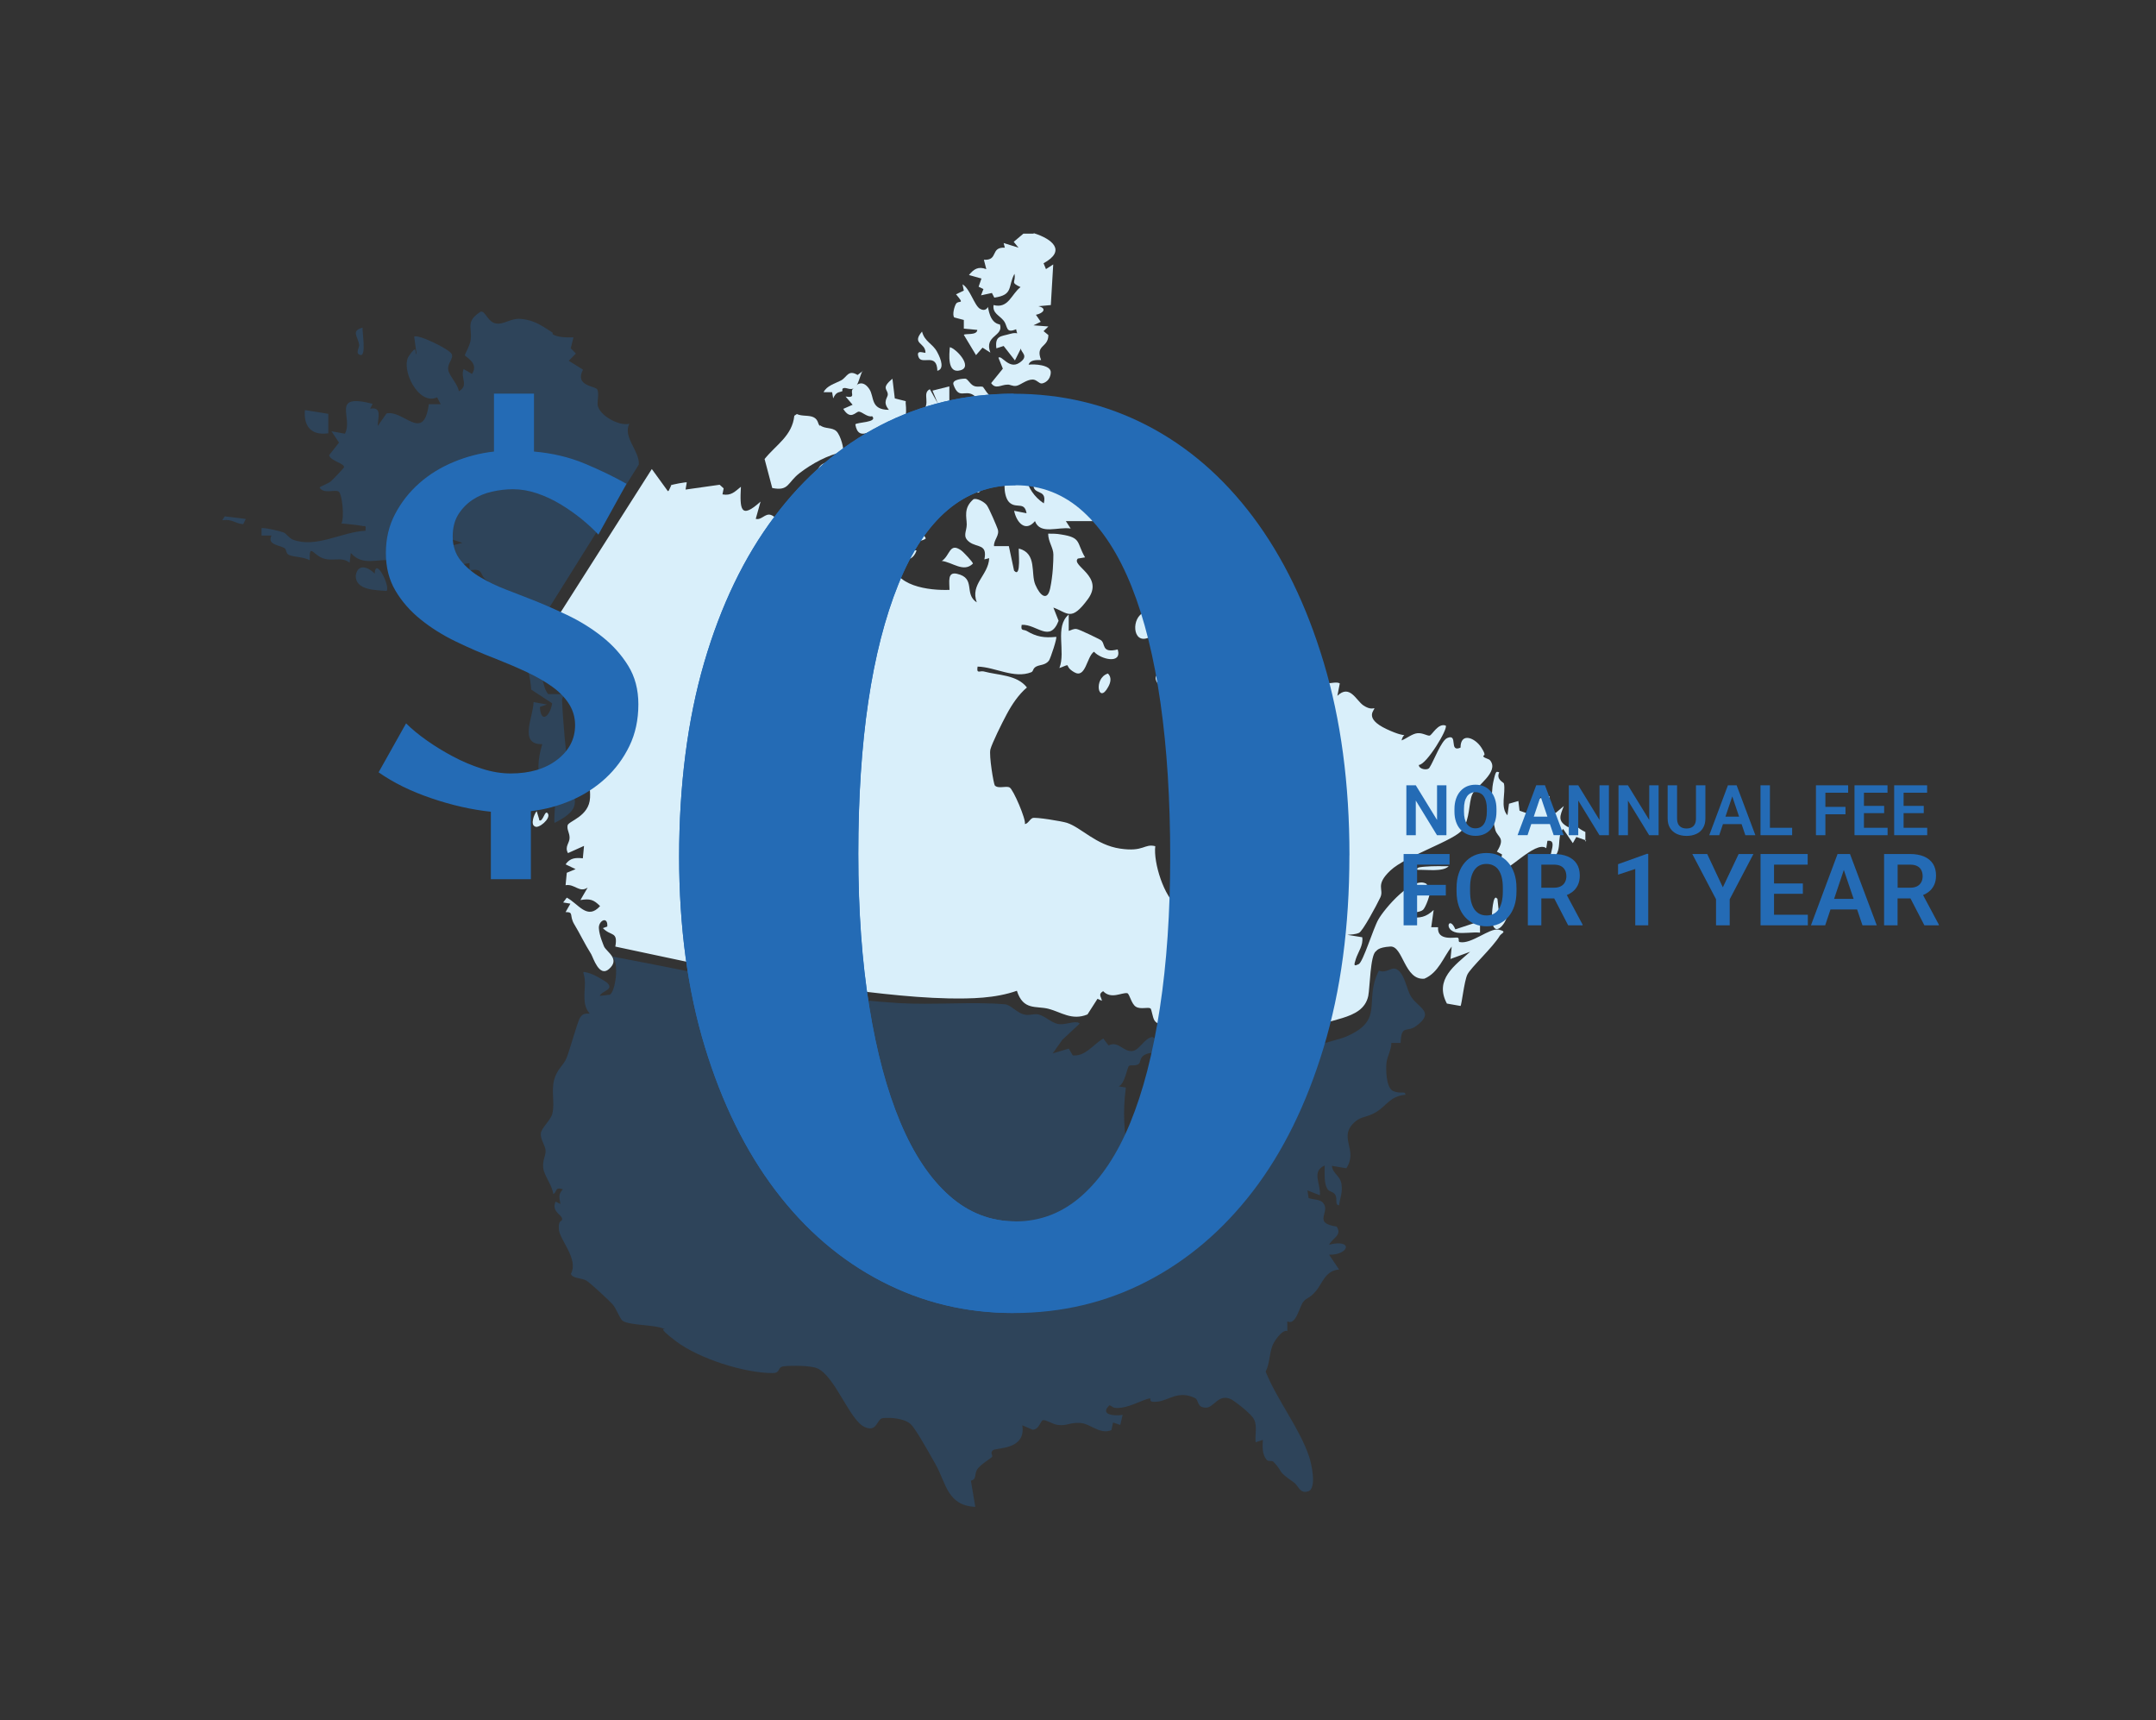 <?xml version="1.0" encoding="UTF-8"?>
<svg id="Layer_1" xmlns="http://www.w3.org/2000/svg" version="1.1" viewBox="0 0 430 343">
  <rect x="0" y="0" width="430" height="343" fill="#333333" stroke="none"/>
  <!-- Generator: Adobe Illustrator 29.2.1, SVG Export Plug-In . SVG Version: 2.1.0 Build 116)  -->
  <defs>
    <style>
      .st0, .st1 {
        fill: #246bb5;
      }

      .st2 {
        fill: #d9effa;
      }

      .st1 {
        opacity: .3;
      }
    </style>
  </defs>
  <path class="st2" d="M206.2,46.5c3.7,1.17,6.51,3.5,1.93,5.99l.48,1.17,1.45-.93-.48,8.1-2.49.23c1.77.39,1.04,1.4-.48,1.71l.96,1.4-1.45.7,2.97.23-.96.93.96.78c0,2.57-2.65,1.87-1.45,4.98-.88,0-2.17-.08-2.49.93,1.04-.16,4.5,0,4.42,1.56-.08,1.56-1.21,2.1-1.77,2.18-.56.08-1.04-.78-1.85-.78-1.21,0-2.41,1.09-3.21,1.25-.8.16-1.29-.31-1.85-.23-1.21,0-2.33,1.01-3.21-.31l2.33-2.88-.88-2.18c.64-.62,2.09,2.41,4.18,1.01,2.09-1.4.16-2.1.32-2.88l-1.21,2.41-2.25-2.88-1.45.47c-.32-2.57.88-2.34,2.73-2.88,1.85-.54,1.45.54,1.21-.93-2.17.93-1.61-.62-2.49-1.71s-2.25-1.48-2.01-3.11c2.97.78,3.54-2.18,5.38-3.58-2.17-1.01-.88-.86-1.21-2.65-1.37,2.57-.16,4.2-4.02,4.75l-.48-.93-2.17.47.48-1.25-.96-.47.56-1.63-2.49-.7c.96-1.17,1.85-1.79,3.46-1.17l-.48-1.87c2.97.16,1.21-2.57,4.18-2.41l-.24-.93,2.97.93-.96-1.17,1.93-1.63h2.01l.08-.08Z"/>
  <path class="st2" d="M316.34,167.58l-1.95-.69-.7,1.23-1.95-2.85c-1.48,1.85.16,4.55-2.42,6.17-.55-.93,1.48-4.09-.7-3.78l-.23,1.47c-2.19-1.7-8.12,5.4-9.3,4.24l.47-3.01-1.02-.54c1.8-2.85.16-2.78-.31-4.32-.7-2.47-.94-7.18-.39-9.65.55-2.47.62-1.93,1.17-1.85-.7,1.47.94,2.01.94,2.24.39,1.93-.78,4.71.7,6.33l.31-2.31,1.87-.54.23,1.93,2.66.93c-.08-2.08,1.02-4.01,3.36-3.78-.16,1.39,0,2.47,1.17,3.32l1.64-1.39c-.78,2.01-1.33,3.01.94,4.24l.47-2.39c.31,1.7,1.41,2.62,2.89,3.32v1.93l.16-.23Z"/>
  <path class="st2" d="M133.69,96.82c.32-.24,3.2-.72,3.28-.64l-.24,1.44,6.8-.96.8.72-.24,1.2c1.76.32,2.48-.56,3.68-1.52-.24,4.49-.08,6.57,3.92,2.96l-.96,3.44c1.12.32,1.84-1.12,2.96-.8,1.12.32,3.52,2.88,4.32,3.6.8.72,2.16,2.72,2.48,2.88,1.2.64,3.84-.96,4.4,2.88l-2.4.8v1.84c1.44,0,2.96.96,4.24,1.04,1.28.08,2.48-.56,3.36-.48.88.08,3.04,2.16,3.12,2.8.24.96-.72,1.44-.8,1.84,0,.64,1.36,1.76,1.28,2.72v-2.16c2.08-.64.16-2.64.48-4.41.08-.48,4.56-1.84,3.44-2.8-1.12-.96-4.08,3.12-4.4.24l4.88-1.76c-.16,5.21,7.28,6.09,11.28,5.93,0-1.6-.48-3.68,1.52-3.2,3.84.88,1.28,4.01,3.92,5.69-1.36-3.68,2.32-5.37,2.48-8.81l-.96.24c.64-3.12-1.44-2.32-2.96-3.44-1.52-1.12-.56-2.08-.56-3.52s-.72-3.28,1.36-5.05c.72-.24,2.16.56,2.64,1.2s2,4.25,2.16,4.73c.48,1.28-.8,2.16-.72,3.44h2.96l1.04,4.89c1.52,1.68.8-4.25.96-4.41,3.68.96,2.32,4.97,3.28,7.21.96,2.24,2.4,3.36,2.96.72.56-2.64.64-5.37.64-6.73s-1.04-2.56-1.04-4.17c.88,0,1.68,0,2.56.16,4.16.64,3.04,1.6,4.8,4.57l-1.44.24c-1.44,1.44,5.36,3.52,2,8.09-3.36,4.57-4,2.72-6.88,1.68l1.04,2.64c-1.76,4.49-4.32.64-7.36.8-.24,1.28.32.88.96,1.2,2,1.2,3.52,1.44,5.92,1.2.24.16-1.12,4.25-1.44,4.73-.72.96-1.84.8-2.56,1.2s-.48.88-.96,1.12c-3.44,1.36-7.2-1.04-10.72-1.12-.24,1.52.4.8,1.2.96,2.96.8,6.64.64,8.64,3.2-1.68,1.44-2.96,3.36-4,5.29-1.04,1.92-2.96,5.85-3.28,7.05s.64,6.89.88,7.21c.72.72,2.24,0,2.96.4.72.4,3.28,6.33,3.04,7.29.64-.08.96-.96,1.52-1.2.56-.24,5.92.64,6.88.96,2.88.96,5.76,4.41,10.56,5.13s4.8-1.04,7.04-.48c-.4,3.28,1.76,10.17,4.48,12.02,2.72,1.84,1.68.4,2.24.88,1.12.96.96,3.52,4.08,2.8-1.52-3.84,2.08-1.6,2.48-2,.08-.96-.8-1.28-.96-2.24s.08-1.92-.32-3.12c-.64-2.08-3.68-6.25-5.12-8.17.96-1.76,2.88-2.56,3.76-4.49,1.52-3.28.96-7.05-1.12-9.93-2.08-2.88-5.28-3.44-5.52-4.33-.4-1.44,1.12-2.88.8-4.65-.32-1.76-1.92-3.12-2.48-4.41-.56-1.28-.32-2.16-.72-3.2-.4-1.04-3.6-3.36.64-4.01,4.24-.64,2.72.32,6.16-1.28,3.44-1.6,4.16.32,5.04.8.88.48.96,1.6,1.68,1.84.96.32,3.44-.56,4.48.16,1.04.72.56,2.72.72,3.12s.72.24.88.56c.64,1.2,0,2.56,1.92,2.16l-.24,3.44,2-2.4c.48-.08,2.64,2.24,3.84.96s2.08-3.6,2.16-3.84c.32-1.68-2.96-6.49-.24-6.49s2.72,1.92,3.36,2.4c.64.48.32.8.48.88.32.16,1.68-.32,2.32.08l-.48,2.48c2.48-2.4,3.76.96,5.2,1.92s2.08.48,2.16.56c.24.24-2.32,1.92,2.48,4.17,4.8,2.24,3.44.16,2.96,2.24,1.04-.4,2.16-1.36,3.2-1.44,1.04-.08,1.92.56,2.4.48.48-.08,1.68-2.56,3.2-2,.56.56-3.84,7.85-5.36,7.85,0,.88,1.84,1.2,2.16.48.8-1.2,2.32-5.37,3.52-5.85,2.24-.96.24,2.96,2.64,1.92,0-3.12,2.88-2,4.16,0,1.28,2,.16,1.36.4,1.76.24.4,1.04.4,1.36.8,1.84,2.32-2.88,5.13-3.6,6.81-.72,1.68-.4,4.81-1.92,6.97s-11.28,5.21-14.4,8.17-1.2,3.68-2,5.37c-.8,1.68-3.52,6.73-4.24,7.05-.72.32-1.52.32-2.32.4l2.96.48c.24,1.6-.8,2.88-1.28,4.33-.48,1.44-.32,1.44.56,1.04.88-.4,2.88-7.05,3.92-8.89,1.2-2.16,6.88-8.81,9.6-7.13l.72,1.2c.16.72-.88,3.6-1.44,4.01-.8.64-2.4.24-2.72,1.44,2.16.24,3.36,0,4.88-1.44l-.48,3.44h1.36c-.24,2.88,3.52,1.92,3.92,2.08.4.16,0,.8.4.88,2.32.48,6-2.88,7.76-2.48s.64.64.24,1.2c-1.36,2.32-5.84,6.41-6.48,7.77-.64,1.36-1.12,6.01-1.36,6.25l-2.72-.48c-2.56-4.81,1.6-7.61,4.64-10.33l-3.92,1.44.24-2.48c-1.68,2.16-2.64,5.21-5.44,6.41-4,.4-4.24-6.57-6.8-6.41-2.56.16-2.72.88-2.88.96-1.12.72-1.2,7.29-1.52,8.89-1.12,5.21-8.64,4.17-12,7.13s-2.96,3.6-3.68,4.65c-.72,1.04-.56,2.16-.88,2.32-1.04.72-7.36.4-6.8,4.01h2.96c.72.56-4.88,2.48-5.36,2.72-1.68.88-2.64,2.72-4.48,2.64-.4-1.84,1.44-3.52,1.44-5.21s-.8-1.76-.88-2.48c-.16-1.12.72-2.56-.08-4.09l2.72,2c.96.24,1.28-1.36,1.04-1.92s-3.12-3.2-3.52-3.36c-2.88-.88-7.04,1.52-10.64-.64-3.6-2.16-.64-1.36-.96-1.76-.32-.4-1.12-.48-1.52-1.12-.4-.64-.56-2.24-.8-2.4-.48-.32-1.92.24-2.88-.32s-1.28-2.64-1.76-2.72c-1.12-.16-3.2,1.28-4.8-.4-1.04.64-.4,1.04-.24,1.92l-.88-.4-2,3.12c-3.12,1.28-5.28-.48-7.76-1.12-2.48-.64-5.04.4-6.32-3.6-4.32,1.52-9.12,1.6-13.68,1.52-8.08-.16-17.76-1.44-25.92-2.56-13.68-1.84-27.12-4.97-40.49-7.77.56-3.12-.88-2-2.48-3.68l.88-.32c.16-2.16-1.76-1.2-1.68.32.08,1.52.96,3.44,1.04,3.68.56,1.12,3.28,2.48.96,4.49-1.92,1.68-3.12-2.24-3.52-2.96-1.36-2.16-2.24-4.09-3.36-5.93-1.12-1.84,0-2.48-1.76-2.48l.96-1.68-1.44-.24.72-.96c2.32,1.2,4.08,4.57,6.64,1.68-1.28-1.28-2-1.52-3.92-1.2l1.44-2.48c-1.68,1.12-2.56-.8-4.4-.48l.24-2.48,1.76-.72-2-.96c.88-1.28,2-1.36,3.44-1.2l.24-2.48-3.2,1.44c-.72-1.28.32-2,.32-3.04s-.56-1.6-.4-2.48c.16-.88,4.32-1.76,4.48-5.53.16-3.76-1.2-2.8-1.44-4.41s.16-3.6,0-5.37c-.48-4.49-1.44-8.89-.96-13.54l-3.92.48c-.48-.32-.72-4.97-1.28-5.85-.56-.88-2.8-.4-2.16-2.16l22.08-34.68,3.2,4.41c.32,0,.48-1.12.88-1.36l-.4.24Z"/>
  <path class="st1" d="M215.32,204.13l-3.44,3.2-1.92,2.72,3.2-.96.8,1.36c2.56.24,4.09-2.24,6.09-3.36l1.04,1.36c2.08-.96,2.88,1.36,4.81,1.12,1.44-.24,2.32-2.56,3.93-2.8,1.84,1.12,3.2.24,4.17,2.48-1.44.96-4.01.32-5.45.96-1.44.64-.88,1.6-1.52,2s-1.44.08-1.84.32c-.4.24-.8,3.6-2.08,4.09l1.44.24c-.64,4.81-.4,8.97.56,13.7,1.6,1.2,3.85-1.28,4.25-2.72.88-3.44-2-5.21-1.76-7.61.24-2.4,1.52-3.12,1.36-4.81l1.44.48,1.04-3.85c6.25-.8,6.17,3.77,4.33,8.25,1.6.24,1.2-2.48,3.12-1.92,1.92.56,1.68,2.88,1.76,3.69.16,1.68-4.17,6.41-.72,7.05,3.12.64,9.13-3.93,11.05-6.25,1.6-1.92.4-2,0-4.01,3.2-.64,7.53-.16,8.25-4.33.72-4.17-.32-1.36-.16-2.08.88-4.25,6.33-4.49,9.45-5.77,7.77-3.36,3.36-6.97,6.49-13.14,1.76.72,2.56-1.2,3.93,0s1.6,3.85,2.56,5.29c1.52,2.24,4.65,2.96,1.04,5.69-1.92,1.52-3.04-.4-3.2,3.44h-1.84c0,1.36-.8,2.64-.96,3.85-.16,1.2-.16,5.13,1.36,5.77,1.52.64,2.4-.16,2.4.72-2.96.24-3.77,2.16-5.69,3.36-1.92,1.2-3.04.88-4.33,2-3.6,3.12.72,5.53-1.76,9.29l-2.88-.48c.16,1.6,1.68,1.92,1.92,3.69.24,1.76-.32,2.72-.48,4.17-.88,0-.32-1.2-.72-2-.4-.8-1.36-.64-1.68-1.36-.64-1.12-.48-3.2-.48-4.57-2.72,1.2-.72,3.69-.96,5.93l-2.48-.96.24,1.52c.8.32,2.32.24,2.88.96,1.6,1.84-2.24,4.01,2.72,4.73,1.12,1.76-.8,2.24-1.52,3.61,4.89-1.2,4.01,2.08,0,2l2,2.96c-2.8.16-3.36,2.88-4.73,4.41s-1.6,1.04-2.4,2c-.8.96-1.44,4.81-3.2,3.93v1.92c-1.04-.4-2.8,2.24-3.04,3.12-.56,1.6-.48,3.36-1.28,4.97,2.24,5.61,6.73,11.22,8.65,16.9.48,1.36,1.6,6.41-.16,6.97-1.76.56-1.92-1.2-2.96-1.84-3.44-2.4-1.84-1.76-3.93-4.01-.4-.4-1.12,0-1.44-.48-.88-1.04-.8-2.64-.72-3.93l-1.44.48c-.16-1.44.32-3.04-.24-4.41-.56-1.36-4.41-4.09-4.65-4.17-2.64-1.2-3.36,1.76-5.13,1.68-1.76-.08-1.28-1.52-2.08-1.92-3.36-1.6-5.21.48-7.45.72s-1.04-.72-1.6-.64c-1.12.16-3.68,1.6-5.61,1.84-1.92.24-1.6-.24-2.4-.48-2.08,2,1.2,2.16,2.64,1.92l-.48,2-1.44-.48-.32,1.52c-2.4.96-4.17-1.36-6.33-1.44s-2.56.64-4.33.4c-.96-.08-2.4-1.04-2.96-.96-.56.08-.72,1.84-2.08,1.92l-2.08-.88c.8,4.97-5.21,4.41-5.85,4.97-.64.56,0,.96-.16,1.28-.16.32-2.48,1.6-3.04,2.64-.56,1.04,0,1.84-1.2,2.16l.88,5.21c-5.61-.24-5.85-4.81-7.93-8.49-2.08-3.69-4.09-7.21-4.97-8.01-1.2-1.12-3.93-1.36-5.53-1.2-1.28.16-1.12,2.96-3.68,1.76-2.96-1.36-5.93-10.25-9.45-11.7-1.36-.56-5.05-.56-6.57-.4-1.52.16-.56,1.36-2.32,1.36-5.61,0-14.66-2.88-19.23-6.33-4.57-3.44-1.44-2.08-2.4-2.48-1.84-.88-6.73-.64-8.25-1.6-.56-.4-1.28-2.48-2-3.28s-4.33-4.17-5.21-4.73-2.8-.4-3.12-1.36c1.6-2.96-2.24-6.73-2.4-8.89-.16-2.16.8-1.36.64-2.16-.16-.8-2.16-1.44-1.28-3.36l.96.48c-.24-1.36-.48-1.84.48-2.96-1.76-.48-1.04.56-1.92.96-.16-1.68-1.84-3.69-2-5.21-.16-1.52.48-2.32.48-3.36s-1.04-2.24-.96-3.44c.08-1.2,2-2.64,2.32-4.09.48-2.08-.24-4.33.32-6.57.56-2.24,1.84-2.88,2.48-4.41.64-1.52,2.16-7.21,2.72-8.09.56-.88,1.12-.8,1.92-.8-1.52-1.68-.96-4.01-.96-6.17s-.96-2.32.48-2c1.44.32,3.6,1.76,3.93,2,1.52,1.44-1.04,1.6-1.44,2.64l2-.24c1.12-.64,1.92-6.41.48-7.61,18.99,3.52,37.89,8.09,57.2,9.29,6.65.4,14.82-.32,21.15.24,1.04.08,2.4,1.68,3.68,2s1.92-.16,2.88,0c1.44.32,2.64,1.68,4.01,1.92,1.36.24,2.56-.48,3.93-.32l.4.24Z"/>
  <path class="st1" d="M110.2,66.63c1.1.72,2.92.64,4.18.64l-.55,2.17,1.03,1.05-1.42,1.45,2.84,1.77c-1.74,3.3,2.45,3.22,2.84,3.95.39.72,0,2.17.08,3.14.39,2.09,4.26,4.19,6.31,3.71-1.34,2.66,2.13,5.48,1.89,8.14l-22.64,36.17c-.47,1.77,2.05,2.26,2.6,3.14.71,1.29.71,4.99,1.97,6.44h3.16c.16,0-.39.72-.39,1.21.16,4.11.79,11.12,1.42,15.3.63,4.19,3.39,6.04-2.92,9.18-.16-.24.16-4.83.32-5.32.16-.48,2.52-1.61,1.58-2.58-.95-.97-1.74,2.09-2.45,1.45l-.24-.97-.32.89-1.34.16c-1.03-3.54-1.03-5.88,0-9.34-4.81.16-1.74-5.56-1.74-8.38l2.68.48-1.42.48c.24,3.62,2.13,1.61,2.45-.72l-4.18-2.74c-.32-5.24-3-10.79-6.55-14.58-3.55-3.79-1.26-.48-1.74-.89-1.66-1.53-.47-4.19-2.05-5.8l1.89-.24c-2.21-1.13-.63-2.82-3.86-2.26v-1.45l-1.5.24v2.17c-2.92,1.93-3.16-.48-5.92-.48-.79-2.82-3,2.82-4.65-1.29s3.39.72,3.39-1.21l-1.89-.72c1.26-1.53,4.34-3.14,6.07-1.77,1.74,1.37.55,2.66,1.66,2.98l-.47-3.46,1.89-.48c-2.37-.89-4.34-1.37-6.86-.89-2.52.48-2.21,1.29-3.08,1.37-1.34.16-3.08-.89-4.57-.48l.47,3.46c-3.08-.32-5.84,1.21-8.2-1.45l-.24,1.93c-1.66-1.29-3.39-.16-5.36-.89-1.97-.72-2.68-3.06-2.6.4-1.18-.64-3-.64-3.94-.97-.95-.32-.55-1.05-1.1-1.45-1.1-.64-3.47-.64-2.6-2.5h-1.97v-1.45c.24-.24,3.71.56,4.34.81.63.24,1.03,1.05,1.89,1.45,4.65,1.77,9.7-1.53,14.51-1.77.08-1.29,0-.81-.71-.97-1.26-.24-2.76-.32-4.1-.48.63-1.13.16-5.88-.55-6.36-.71-.48-3.08.56-3.79-.81,0-.16,1.74-.81,2.21-1.21.47-.4,2.52-2.58,2.6-2.74.47-.81-2.68-1.29-2.92-2.5l1.97-2.5-1.5-2.26,2.68.48c1.74-3.22-3-8.14,5.52-5.96l-.47.97c2.45-.4,1.5,1.77,1.5,3.46l1.74-2.5c3.39-.81,7.41,5.96,8.44-1.85h2.37l-.71-1.37c-3.71,1.77-7.41-5.72-5.6-8.3,1.81-2.58,1.03-.32,1.5-.32l-.47-3.46c.63-.64,7.1,2.5,7.49,3.46.39.97-.87,1.77-.71,3.06.16,1.29,1.89,2.82,2.13,4.35,2.05-1.21.24-2.66.95-4.43l1.66.97c1.5-2.17-1.42-3.46-1.42-3.71s1.1-2.09,1.18-3.22c.24-2.42-1.03-3.54,1.97-5.48.95-.24,1.34,2.01,3,2.34,1.66.32,3-1.13,5.13-.89,2.68.24,4.34,1.53,6.23,2.74v.24Z"/>
  <path class="st2" d="M245.78,128.69c-.16,0-.48-.58-.96-.49l-1.44,1.4c-2.4-.58-2.48-3.12-2.88-3.37-.4-.25-1.44,0-2-.16-.56-.16-.96-.99-1.36-1.15-.72-.25-4.08-.99-4.4-.82l.48.99c-2.8-.82-2.32,1.32-4.16,2.06-3.28,1.4-3.44-4.11-.88-5.01,2.56-.9,4,0,4.48-1.97s-2.56-2.06-.96-4.44c1.6-2.38,3.76-2.14,4.72.25,1.12-.99,2-1.81,1.76-3.53l-3.44-.49c.32,1.81-.96,1.97-2.48,2.06,1.36-2.96-4.4-7.56-6.64-7.56s-1.44,1.73-2.72,1.48l.96-2.3c-.48-1.07-2.4-.99-2.8-1.4-.4-.41,0-.99-.24-1.23s-4.96-3.04-4.32-1.4l1.44,2.3h-5.36l.96,1.48c-2.48-.41-6.08,1.32-7.12-1.48-1.92,2.3-3.68.25-4.16-2.06l2.48.49c-.4-2.3-1.84-.99-3.2-1.97-2.64-1.81-.72-12.17,3.68-11.59-1.68,4.27-.96,8.96,2.96,11.59.8-3.29-2.8-1.23-1.92-4.52l2,.74-1.04-2.22-1.44.49.64-3.86,1.68-2.06c3.36-.25,7.04-2.47,8.96,1.4-3.2.25-3.28,2.63-5.92-.49l1.68,5.51c.64-2.14,1.68-.74,2.72-1.81l-.48-1.73,4.16-.58.4,1.48,1.44.41v2.22l3.36.49-.48-2.55,2.4.58-.48,3.53,1.68-1.97.24,1.97c.96.16.24-1.15.48-1.48.24-.33,2,.82,2.96,0l.96,3.04c.16-.41.24-2.47,1.2-1.97,1.84.74-.72,2.88-.24,3.53l3.44-.49-2.96.99,1.76.99.48,2.06c2.08-1.23,2.8.99,3.84,1.07,1.04.08,1.6-1.15,2.72-.82,1.68.49.8,2.71,3.92,1.32v1.48c1.44.25,2.56-2.22,3.92-1.23l.48,1.56-.96.25v.74c0,.33,1.44-.08.96,2.55l-1.52.49,1.44,2.79-4.32-1.07-.32-2.96c-.8,3.12-3.92.41-4.08.58-.16.16-1.36,1.64-1.04,1.97l2,.99-2.72-.49-.24.99c.96.66,2.64.9,3.44,1.32,2.08,1.07,2.24,1.15,4.72,2.06,1.52.58,4.16,2.79,5.52,3.86l-2-.49c.32,1.4,1.92,1.56,1.12,3.21l.88.58c-2.16,0-5.52-1.81-7.36-.25l5.84,2.55,1.04,1.73h-7.6l.24-.08Z"/>
  <path class="st2" d="M182.13,104c.38.46,2.51,3.07,2.51,3.38-1.37,1.15-4.33-.54-3.73,2.15l1.9.23c-1.14,3.23-4.03,1.38-6.08.23l.23-.92,1.6-.92c-2.89-.77-2.66.92-4.03,1.84-1.37.92-8.21,2.53-8.97.23-.76-2.3.15-2-.15-2.46-.3-.46-5.25-.85-4.11-4.3.61-.84,5.48.38,6.69.46,1.22.08,1.9.38,1.67-.69-.99-1.38-9.66-1.23-7.68-4.07,1.98-2.84,2.74-.38,3.04-1.38h-2.74c0-.84-.61-1.84-.53-2.53s.76-.31.91-.61c.46-.69.38-1.38,1.22-2,.84-.61,4.49-1.84,4.87-1.46v2.38l2.81-.46v2.84l1.9-.46v-2.38c2.05.84,1.29,3.15,1.37,4.92.08,1.77-.23,1.54.68,1.15,2.21-.92-.68-4.69.76-6.53l3.19.92-1.83-2.15,1.45-1c2.81,1.15.61,3.07.38,5.22-.23,2.15.61,7.07,1.22,7.84.61.77,1.22.38,1.44.61v-.08Z"/>
  <path class="st2" d="M163.6,84.82c.93.75,2.37.34,3.22,1.17.85.84,1.61,3.69,1.27,4.11-3.05.67-6.02,2.26-8.56,4.19-2.54,1.93-2.12,3.69-5.51,3.02l-1.53-5.78c2.29-2.85,5.51-4.61,5.93-8.63l.51-.34c1.02.5,2.46.17,3.39.67.93.5.76,1.34,1.19,1.68l.08-.08Z"/>
  <path class="st2" d="M196.07,77.19c.08,0,1,1.69,1.66,1.88-1,.56-1.25.47-1,1.97,1.74.47,3.4,1.59,5.31,1.22s2.99-3.66,6.06-2.91l2.41,3.75c-1.66,4.31-2.08,2.25-4.57,2.81-2.49.56-5.89,2.16-9.3.84-1.16-.75-.75-6.85-2.49-7.97s-2.91.94-3.98-2.06c-.42-1.13,2.08-1.22,2.32-1.22.5,0,.91,1.03,1.66,1.41.75.38,1.41,0,1.99.28h-.08Z"/>
  <path class="st2" d="M213.15,125.8c.54-.15.93-.45,1.55-.38.62.08,4.57,2.04,4.81,2.19,1.09.68,0,2.72,3.41,1.89.93,3.03-3.41,1.97-4.73.45-1.47.98-1.63,5.45-3.95,4.09-2.33-1.36-.16-1.89-2.95-.83,1.32-3.33-1.01-8.25,1.86-10.67v3.25Z"/>
  <path class="st2" d="M180.62,80.25c.62,5.66-1.87,3.83-4.82,4.65-1.56.46-4.59,3.47-5.21-.27.23-.46,4.59-.36,3.35-1.64-.93.27-2.02-.91-2.65-.91s-1.63,1.82-3.11-.55l1.87-.82-1.4-1.64c2.18.36.86-.73,1.4-1.46,1.09-1.55,2.33-1.55,3.35,0,1.01,1.55.16,4.11,3.89,4.11-1.4-1.64-.16-2.46-.23-3.1,0-1-1.4-1.19.93-3.1l.47,3.92,2.18.55v.27Z"/>
  <path class="st2" d="M197,61.15c.17.17.26,3.22,2.43,3.55.78,2.39-3.21,2.15-1.91,5.61l-1.56-.99-1.3,1.49-2.43-4.04c.26-.33,2.61.17,2.69-.99l-2.69-.25v-1.73l-1.91-.5c-.43-.5,0-2.15.35-2.72.52-.83,1.91.33,0-1.9l1.56-.74-.26-1.24c1.48.83,2.35,4.21,3.48,4.87,1.13.66,1.56-.33,1.56-.33v-.08Z"/>
  <path class="st2" d="M189.02,88.91c1.21,1.22.38,2.37.68,2.94s1.06.82,1.13,1.31-.68,1.06-.76,1.47.91,1.39.83,3.02-1.82,1.47-1.89,3.34c-.91,1.47-1.36-1.63-2.12-2.61-1.06-1.39-3.55-1.88-2.95-4.57l2.34.98c-.3-1.71.08-3.59-.91-4.98l3.25.49-.45-1.22.91-.24-.08.08Z"/>
  <path class="st2" d="M198.75,89.39c0,2.71-.16,5.85-3.29,5.68.94,2.8-.71,4.92-1.73,1.1s-.78-9.07,5.02-6.78Z"/>
  <path class="st2" d="M172.03,73.94c-.49.82-.85,2.95-1.62,3.43-.78.48-1.48-.07-2.05,0-.57.07-.28.55-.35.62-.78.34-1.2.07-1.84,1.44l-.21-1.23h-1.7c.64-1.3,2.26-1.71,3.46-2.33,1.2-.62,1.41-2.26,3.32-1.1l1.06-.82h-.07Z"/>
  <path class="st2" d="M189.34,77.07v6.93l-2.74.91.53-3.92-3.27,1.09c1.95-1.55-.09-3.65,1.59-4.47l1.59,2.83-1.06-2.55,3.27-.82h.09Z"/>
  <path class="st1" d="M74.73,114.38c.15-3.46,3.15,2.53,2.38,3.46-1.76-.19-6.37,0-6.14-3.18.46-2.43,2.61-1.5,3.76-.28Z"/>
  <path class="st2" d="M187.85,111.84c1.65-1.05,1.49-3.76,3.84-2.1.39.25,2.43,2.4,2.35,2.65-1.88,1.85-4.08-.31-6.27-.55h.08Z"/>
  <path class="st2" d="M298.65,179.19l.34,3.15c.28.51,1.62-1.96,1.68-.26.06,1.7-2.86,5.62-3.14,1.02,0-.6.22-5.11,1.06-3.91h.06Z"/>
  <path class="st2" d="M186.95,73.94c-.08-3.72-3.14-1.08-3.75-2.74s1.23-.69,1.38-.88c0-2.06-2.83-1.67-.69-4.21.54,2.06,2.07,2.35,2.99,4.02.92,1.67,1.46,3.53,0,3.82h.08Z"/>
  <path class="st1" d="M72.31,65.31c-.09.75.78,5.75-.41,5.48-1.19-.27-.14-1.51-.27-2.12-.37-1.78-1.6-2.67.69-3.35Z"/>
  <path class="st2" d="M226.96,109.22c.54,1.78,1.93,3.71-1.08,3.92-2-1.57-1.62-3.71,1.08-3.92Z"/>
  <path class="st2" d="M107.5,163.52c.8.64,1.15-2.28,1.78-1.28.63,1-1.89,3.06-2.58,2.56-.97-.36-.17-2.49.34-3.06l.52,1.71-.06.07Z"/>
  <path class="st1" d="M65.48,82.53v3.87c-3.76.54-4.93-1.83-4.67-4.63l4.67.75Z"/>
  <path class="st2" d="M288.9,172.76c-1.23,1.12-4.19.62-6.21.69-.36-.58.94-.58,1.66-.65,1.52-.12,3.03-.08,4.55-.08v.04Z"/>
  <path class="st2" d="M194.83,87.27l-3.92-1.79,1.27-3.7c2.54,0,2.75,3.47,2.54,5.49h.11Z"/>
  <path class="st2" d="M295.18,183.69v2.28c-1.43-.15-3.25.22-4.6,0-2.78-.51-1.51-3.53-.32-.66l4.92-1.62Z"/>
  <path class="st2" d="M221.03,136.96c-1.97,3.67-3.02-1.74-.06-2.66.75.73.58,1.74.06,2.66Z"/>
  <path class="st2" d="M189.44,69.23c1.29.28,4.67,3.95,2.09,4.61-2.68.75-2.19-3.29-2.09-4.61Z"/>
  <path class="st1" d="M49.02,103.47l-.51,1.05c-1.71-.13-2.14-1.09-4.19-.78l.51-.78,4.19.52Z"/>
  <path class="st0" d="M119.34,106.6c-.87-.95-1.96-1.96-3.27-3.04-1.31-1.07-2.72-2.06-4.23-2.98-1.51-.91-3.08-1.65-4.7-2.2-1.63-.55-3.24-.83-4.82-.83-1.35,0-2.74.16-4.17.48-1.43.32-2.72.85-3.87,1.61-1.15.76-2.1,1.73-2.86,2.92-.75,1.19-1.13,2.66-1.13,4.41,0,1.91.54,3.51,1.61,4.82,1.07,1.31,2.38,2.42,3.93,3.33,1.55.91,3.19,1.71,4.94,2.38,1.75.68,3.33,1.29,4.76,1.85,2.46.95,4.98,2.05,7.56,3.27,2.58,1.23,4.92,2.68,7.02,4.35,2.1,1.67,3.83,3.59,5.18,5.78,1.35,2.18,2.03,4.74,2.03,7.68,0,3.1-.6,5.88-1.79,8.33-1.19,2.46-2.78,4.6-4.76,6.43-1.99,1.83-4.27,3.3-6.85,4.41-2.58,1.11-5.26,1.83-8.04,2.14v13.57h-7.98v-13.45c-3.81-.4-7.76-1.29-11.85-2.68-4.09-1.39-7.6-3.11-10.54-5.18l5.48-9.76c1.11,1.11,2.48,2.24,4.11,3.39,1.63,1.15,3.37,2.22,5.24,3.21,1.86.99,3.79,1.81,5.78,2.44,1.98.64,3.89.95,5.72.95,3.81,0,6.91-.91,9.29-2.74,2.38-1.83,3.57-4.13,3.57-6.91,0-1.51-.4-2.9-1.19-4.17-.79-1.27-1.91-2.42-3.33-3.45-1.43-1.03-3.12-2-5.06-2.92-1.95-.91-4.03-1.8-6.25-2.68-2.7-1.03-5.36-2.18-7.98-3.45-2.62-1.27-4.96-2.74-7.02-4.41-2.07-1.67-3.73-3.57-5-5.72-1.27-2.14-1.91-4.64-1.91-7.5s.61-5.46,1.85-7.8c1.23-2.34,2.84-4.38,4.82-6.13,1.98-1.75,4.27-3.16,6.85-4.23,2.58-1.07,5.26-1.77,8.04-2.08v-11.55h7.98v11.55c3.65.32,7,1.11,10.06,2.38,3.05,1.27,5.85,2.62,8.39,4.05l-5.6,10.12Z"/>
  <path class="st0" d="M233.39,170.8c0-11.31-.64-21.51-1.93-30.59-1.29-9.08-3.21-16.84-5.78-23.27-2.57-6.43-5.79-11.4-9.64-14.91-3.86-3.51-8.36-5.27-13.5-5.27-10.28,0-18.08,6.6-23.4,19.8-5.31,13.2-7.97,31.11-7.97,53.73,0,11.31.73,21.47,2.19,30.46,1.45,9,3.51,16.67,6.17,23.01,2.66,6.34,5.91,11.23,9.77,14.65,3.86,3.43,8.27,5.14,13.24,5.14s9.38-1.71,13.24-5.14c3.86-3.43,7.07-8.27,9.64-14.53,2.57-6.25,4.54-13.88,5.91-22.88,1.37-9,2.06-19.07,2.06-30.21ZM269.13,170.54c0,14.23-1.71,26.99-5.13,38.31-3.42,11.31-8.13,20.87-14.11,28.67-5.99,7.8-13.04,13.8-21.17,18-8.13,4.2-16.98,6.3-26.56,6.3s-18.18-2.1-26.3-6.3c-8.13-4.2-15.19-10.24-21.17-18.13-5.98-7.88-10.69-17.44-14.11-28.67-3.42-11.22-5.13-23.86-5.13-37.92s1.67-27.29,5-38.69c3.33-11.4,8-21.08,13.99-29.05,5.98-7.97,13.04-14.05,21.17-18.25,8.12-4.2,16.98-6.3,26.56-6.3s18.43,2.1,26.56,6.3c8.13,4.2,15.18,10.28,21.17,18.25,5.98,7.97,10.69,17.65,14.11,29.05,3.42,11.4,5.13,24.21,5.13,38.43Z"/>
  <path class="st0" d="M202.16,261.81c-9.41,0-18.18-2.1-26.3-6.3-8.13-4.2-15.19-10.24-21.17-18.13-5.98-7.88-10.69-17.44-14.11-28.67-3.42-11.22-5.13-23.86-5.13-37.92s1.67-27.29,5-38.69c3.33-11.4,8-21.08,13.99-29.05,5.98-7.97,13.04-14.05,21.17-18.25,8.12-4.2,16.98-6.3,26.56-6.3l.39,18.25c-10.28,0-18.08,6.6-23.4,19.8-5.31,13.2-7.97,31.11-7.97,53.73,0,11.31.73,21.47,2.19,30.46,1.45,9,3.51,16.67,6.17,23.01,2.66,6.34,5.91,11.23,9.77,14.65,3.86,3.43,8.27,5.14,13.24,5.14l-.39,18.25Z"/>
  <g>
    <path class="st0" d="M313.59,177.85c.48-.36.84-.82,1.1-1.36s.39-1.18.39-1.91c0-.93-.21-1.72-.62-2.35s-1.01-1.12-1.79-1.45-1.7-.49-2.78-.49h-5.17v14.22h2.69v-5.37h2.57l2.78,5.37h2.88v-.14l-3.15-5.89c.4-.18.78-.38,1.1-.63ZM307.41,172.41h2.48c.57,0,1.04.09,1.41.28s.65.46.83.81c.18.35.27.76.27,1.23,0,.44-.09.84-.28,1.18-.18.35-.46.62-.82.81s-.82.29-1.38.29h-2.51v-4.61Z"/>
    <path class="st0" d="M300.78,171.96c-.53-.61-1.16-1.07-1.88-1.39s-1.54-.48-2.43-.48-1.69.16-2.42.48c-.73.32-1.36.78-1.88,1.39-.53.6-.94,1.32-1.23,2.18s-.44,1.82-.44,2.9v.73c0,1.07.15,2.04.44,2.9.29.85.71,1.58,1.24,2.18s1.17,1.06,1.89,1.38c.74.32,1.54.48,2.42.48s1.7-.16,2.43-.48,1.36-.78,1.88-1.38.93-1.32,1.22-2.18c.29-.86.43-1.83.43-2.9v-.73c0-1.08-.15-2.05-.44-2.9-.29-.85-.7-1.58-1.23-2.18ZM299.73,177.77c0,.77-.07,1.45-.21,2.04s-.35,1.09-.63,1.5c-.27.4-.61.71-1.02.92s-.87.31-1.39.31-.98-.1-1.39-.31-.75-.51-1.04-.92c-.28-.41-.49-.91-.64-1.5-.14-.59-.21-1.27-.21-2.04v-.75c0-.77.07-1.46.21-2.04.15-.59.36-1.09.64-1.49s.62-.71,1.02-.91c.4-.21.87-.31,1.39-.31s.98.1,1.39.31c.41.2.76.5,1.04.91s.49.9.63,1.49c.14.59.21,1.27.21,2.04v.75Z"/>
    <polygon class="st0" points="281.92 170.29 279.94 170.29 279.94 184.51 282.63 184.51 282.63 178.56 288.36 178.56 288.36 176.44 282.63 176.44 282.63 172.41 289.11 172.41 289.11 170.29 282.63 170.29 281.92 170.29"/>
    <polygon class="st0" points="322.71 172.32 322.71 174.41 326.14 173.27 326.14 184.51 328.73 184.51 328.73 170.26 328.44 170.26 322.71 172.32"/>
    <polygon class="st0" points="343.61 176.93 340.49 170.29 337.52 170.29 342.25 179.31 342.25 184.51 344.98 184.51 344.98 179.31 349.71 170.29 346.76 170.29 343.61 176.93"/>
    <path class="st0" d="M383.54,178.48c.4-.18.78-.38,1.1-.63.48-.36.84-.82,1.1-1.36s.39-1.18.39-1.91c0-.93-.21-1.72-.62-2.35s-1.01-1.12-1.79-1.45-1.7-.49-2.78-.49h-5.17v14.22h2.69v-5.37h2.57l2.78,5.37h2.88v-.14l-3.15-5.89ZM378.47,172.41h2.48c.57,0,1.04.09,1.41.28s.65.46.83.81c.18.35.27.76.27,1.23,0,.44-.09.84-.28,1.18-.18.35-.46.62-.82.81s-.82.29-1.38.29h-2.51v-4.61Z"/>
    <path class="st0" d="M368.31,170.29h-1.82l-5.31,14.22h2.84l1.06-3.16h5.31l1.07,3.16h2.85l-5.34-14.22h-.66ZM365.8,179.23l1.94-5.76,1.95,5.76h-3.88Z"/>
    <polygon class="st0" points="353.82 178.22 359.57 178.22 359.57 176.16 353.82 176.16 353.82 172.41 360.53 172.41 360.53 170.29 353.82 170.29 353 170.29 351.13 170.29 351.13 184.51 353 184.51 353.82 184.51 360.56 184.51 360.56 182.4 353.82 182.4 353.82 178.22"/>
    <polygon class="st0" points="282.37 159.63 286.6 166.54 288.48 166.54 288.48 156.59 286.61 156.59 286.61 163.5 282.37 156.59 280.49 156.59 280.49 166.54 282.37 166.54 282.37 159.63"/>
    <polygon class="st0" points="364.06 162.37 368.07 162.37 368.07 160.89 364.06 160.89 364.06 158.07 368.6 158.07 368.6 156.59 364.06 156.59 363.56 156.59 362.18 156.59 362.18 166.54 364.06 166.54 364.06 162.37"/>
    <polygon class="st0" points="379.66 166.54 384.37 166.54 384.37 165.06 379.66 165.06 379.66 162.14 383.68 162.14 383.68 160.69 379.66 160.69 379.66 158.07 384.35 158.07 384.35 156.59 379.66 156.59 379.08 156.59 377.78 156.59 377.78 166.54 379.08 166.54 379.66 166.54"/>
    <polygon class="st0" points="371.75 166.54 376.47 166.54 376.47 165.06 371.75 165.06 371.75 162.14 375.78 162.14 375.78 160.69 371.75 160.69 371.75 158.07 376.45 158.07 376.45 156.59 371.75 156.59 371.18 156.59 369.87 156.59 369.87 166.54 371.18 166.54 371.75 166.54"/>
    <polygon class="st0" points="353 166.54 357.43 166.54 357.43 165.06 353 165.06 353 156.59 351.12 156.59 351.12 166.54 352.43 166.54 353 166.54"/>
    <path class="st0" d="M292.59,166.34c.51.22,1.08.33,1.7.33s1.19-.11,1.7-.33.95-.54,1.32-.96.65-.93.85-1.52c.2-.6.3-1.28.3-2.03v-.51c0-.76-.1-1.43-.31-2.03-.2-.6-.49-1.11-.86-1.52-.37-.42-.81-.75-1.32-.97s-1.08-.33-1.7-.33-1.18.11-1.7.33c-.51.22-.95.55-1.32.97-.37.42-.66.93-.86,1.52s-.31,1.27-.31,2.03v.51c0,.75.1,1.43.31,2.03.21.6.49,1.11.87,1.52s.82.74,1.33.96ZM291.98,161.3c0-.54.05-1.02.15-1.43.1-.41.26-.76.45-1.05s.43-.49.71-.64c.28-.15.61-.22.97-.22s.68.07.97.22c.29.14.53.35.72.64s.34.63.44,1.05c.1.41.15.89.15,1.43v.53c0,.54-.05,1.01-.15,1.43s-.25.77-.44,1.05c-.19.28-.43.5-.71.64s-.61.22-.97.22-.69-.07-.97-.22-.52-.36-.72-.64c-.2-.29-.35-.64-.45-1.05-.1-.41-.15-.89-.15-1.43v-.53Z"/>
    <path class="st0" d="M309.12,164.32l.75,2.21h2l-3.74-9.95h-1.74l-3.72,9.95h1.99l.74-2.21h3.72ZM307.26,158.81l1.36,4.03h-2.72l1.36-4.03Z"/>
    <polygon class="st0" points="328.93 163.5 324.68 156.59 322.8 156.59 322.8 166.54 324.68 166.54 324.68 159.63 328.91 166.54 330.8 166.54 330.8 156.59 328.93 156.59 328.93 163.5"/>
    <path class="st0" d="M339.64,165.12c.33-.52.49-1.16.49-1.92v-6.61h-1.88v6.61c0,.46-.08.85-.23,1.14-.15.29-.37.51-.65.65-.28.14-.61.21-1,.21s-.72-.07-1-.21-.5-.36-.66-.65c-.15-.3-.23-.68-.23-1.14v-6.61h-1.88v6.61c0,.76.16,1.4.49,1.92.32.51.77.9,1.34,1.17.57.26,1.22.39,1.95.39s1.36-.13,1.93-.39c.57-.26,1.01-.65,1.34-1.17Z"/>
    <path class="st0" d="M345.89,156.59h-1.27l-3.72,9.95h1.99l.74-2.21h3.72l.75,2.21h2l-3.74-9.95h-.46ZM344.13,162.84l1.36-4.03,1.36,4.03h-2.72Z"/>
    <polygon class="st0" points="319.01 163.5 314.77 156.59 312.89 156.59 312.89 166.54 314.77 166.54 314.77 159.63 319 166.54 320.89 166.54 320.89 156.59 319.01 156.59 319.01 163.5"/>
  </g>
</svg>